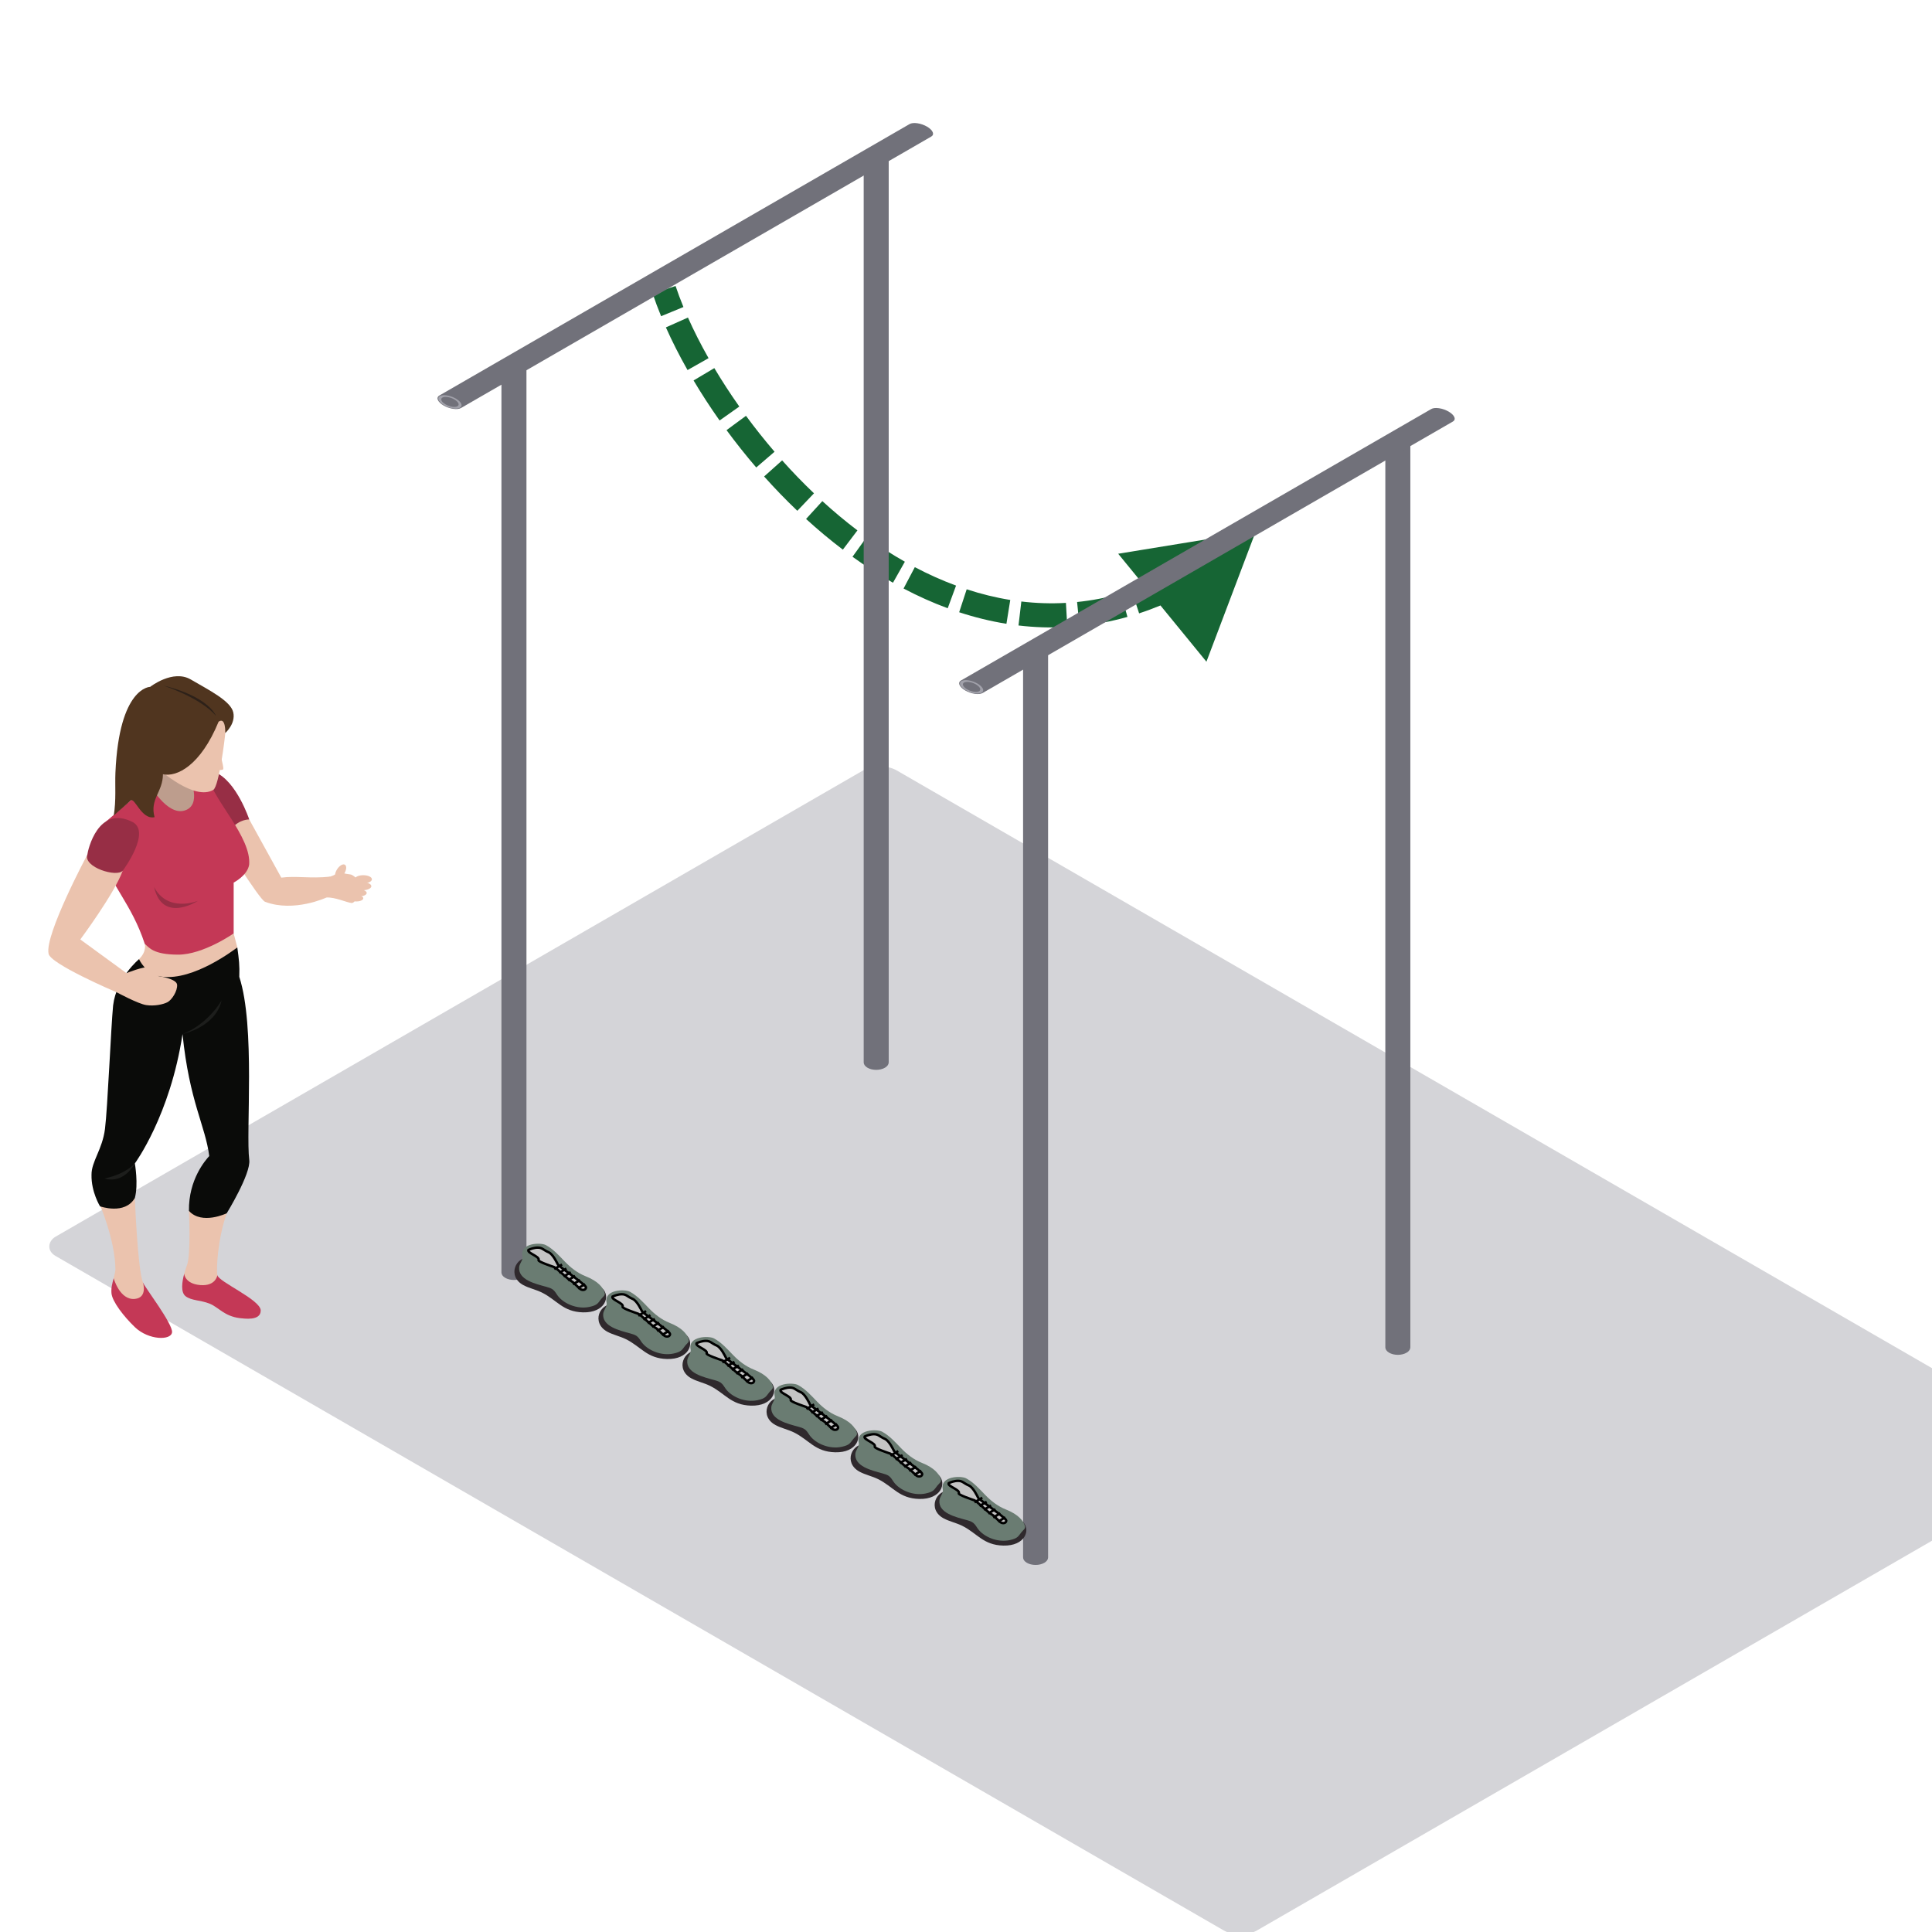 <svg width="800" height="800" viewBox="0 0 800 800" fill="none" xmlns="http://www.w3.org/2000/svg">
<g clip-path="url(#clip0_7721_38850)">
<rect width="574.505" height="402.153" rx="8" transform="matrix(0.866 0.5 -0.866 0.5 364.353 315)" fill="#D4D4D8"/>
<path d="M520 220L463.018 229.293L499.557 273.995L520 220ZM270.257 121.581C271.266 124.61 272.433 127.734 273.747 130.93L282.996 127.128C281.761 124.125 280.675 121.215 279.743 118.419L270.257 121.581ZM275.732 135.562C278.282 141.281 281.281 147.21 284.694 153.234L293.395 148.306C290.129 142.539 287.275 136.896 284.866 131.49L275.732 135.562ZM287.192 157.537C290.457 163.028 294.057 168.581 297.966 174.113L306.133 168.343C302.374 163.022 298.917 157.688 295.787 152.426L287.192 157.537ZM300.844 178.106C304.678 183.319 308.784 188.499 313.143 193.573L320.728 187.056C316.538 182.179 312.588 177.197 308.901 172.182L300.844 178.106ZM316.405 197.297C320.759 202.172 325.349 206.934 330.155 211.513L337.054 204.274C332.451 199.888 328.047 195.32 323.863 190.635L316.405 197.297ZM333.773 214.889C338.646 219.338 343.73 223.595 349.006 227.593L355.045 219.623C350.028 215.821 345.178 211.761 340.516 207.504L333.773 214.889ZM353.001 230.543C358.401 234.428 363.994 238.036 369.761 241.298L374.684 232.594C369.255 229.523 363.967 226.114 358.84 222.425L353.001 230.543ZM374.149 243.694C380.072 246.814 386.172 249.563 392.428 251.867L395.884 242.483C390.07 240.342 384.372 237.776 378.809 234.846L374.149 243.694ZM397.172 253.517C403.548 255.607 410.078 257.226 416.74 258.299L418.33 248.427C412.216 247.442 406.195 245.951 400.286 244.014L397.172 253.517ZM421.739 258.998C428.365 259.782 435.108 260.016 441.943 259.629L441.378 249.645C435.143 249.998 428.983 249.785 422.914 249.067L421.739 258.998ZM447.007 259.229C453.56 258.565 460.182 257.322 466.852 255.445L464.143 245.819C458.029 247.539 451.976 248.674 445.999 249.28L447.007 259.229ZM471.683 253.976C477.861 251.957 484.067 249.389 490.289 246.231L485.762 237.314C479.985 240.247 474.252 242.616 468.577 244.47L471.683 253.976ZM494.674 243.907C500.297 240.803 505.927 237.21 511.553 233.102L505.656 225.026C500.354 228.898 495.079 232.261 489.841 235.153L494.674 243.907Z" fill="#166534"/>
<path fill-rule="evenodd" clip-rule="evenodd" d="M207.638 526.899C207.638 527.694 208.143 528.49 209.155 529.096C211.177 530.31 214.456 530.31 216.479 529.096C217.49 528.49 217.995 527.694 217.995 526.899V152.041C217.995 151.246 217.49 150.45 216.479 149.844C214.456 148.63 211.177 148.63 209.155 149.844C208.143 150.45 207.638 151.246 207.638 152.041V526.899Z" fill="#71717A"/>
<circle r="3.436" transform="matrix(0.866 -0.5 0.866 0.5 212.817 151.936)" stroke="#A1A1AA"/>
<path fill-rule="evenodd" clip-rule="evenodd" d="M357.638 439.899C357.638 440.694 358.143 441.49 359.155 442.096C361.177 443.31 364.456 443.31 366.479 442.096C367.49 441.49 367.995 440.694 367.995 439.899V65.041C367.995 64.246 367.49 63.45 366.479 62.844C364.456 61.63 361.177 61.63 359.155 62.844C358.143 63.45 357.638 64.246 357.638 65.041V439.899Z" fill="#71717A"/>
<circle r="3.436" transform="matrix(0.866 -0.5 0.866 0.5 362.817 64.936)" stroke="#A1A1AA"/>
<path fill-rule="evenodd" clip-rule="evenodd" d="M385.609 56.55C386.297 56.153 386.548 55.503 386.198 54.694C385.497 53.076 382.658 51.437 379.856 51.032C378.455 50.83 377.328 50.975 376.64 51.372L181.918 163.778C181.229 164.176 180.979 164.826 181.329 165.635C182.029 167.253 184.869 168.892 187.671 169.296C189.072 169.499 190.198 169.354 190.887 168.956L385.609 56.55Z" fill="#71717A"/>
<circle r="3.436" transform="matrix(-1.183 -0.183 -0.317 -0.683 186.311 166.42)" stroke="#A1A1AA"/>
<path fill-rule="evenodd" clip-rule="evenodd" d="M423.638 644.899C423.638 645.694 424.143 646.49 425.155 647.096C427.177 648.31 430.456 648.31 432.479 647.096C433.49 646.49 433.995 645.694 433.995 644.899V270.041C433.995 269.246 433.49 268.45 432.479 267.844C430.456 266.63 427.177 266.63 425.155 267.844C424.143 268.45 423.638 269.246 423.638 270.041V644.899Z" fill="#71717A"/>
<circle r="3.436" transform="matrix(0.866 -0.5 0.866 0.5 428.817 269.936)" stroke="#A1A1AA"/>
<path fill-rule="evenodd" clip-rule="evenodd" d="M573.638 557.899C573.638 558.694 574.143 559.49 575.155 560.096C577.177 561.31 580.456 561.31 582.479 560.096C583.49 559.49 583.995 558.694 583.995 557.899V183.041C583.995 182.246 583.49 181.45 582.479 180.844C580.456 179.63 577.177 179.63 575.155 180.844C574.143 181.45 573.638 182.246 573.638 183.041V557.899Z" fill="#71717A"/>
<circle r="3.436" transform="matrix(0.866 -0.5 0.866 0.5 578.817 182.936)" stroke="#A1A1AA"/>
<path fill-rule="evenodd" clip-rule="evenodd" d="M601.609 174.55C602.297 174.153 602.548 173.503 602.198 172.694C601.497 171.076 598.658 169.437 595.856 169.032C594.455 168.83 593.328 168.975 592.64 169.372L397.918 281.778C397.229 282.176 396.979 282.826 397.329 283.635C398.029 285.253 400.869 286.892 403.671 287.296C405.072 287.499 406.198 287.354 406.887 286.956L601.609 174.55Z" fill="#71717A"/>
<circle r="3.436" transform="matrix(-1.183 -0.183 -0.317 -0.683 402.311 284.42)" stroke="#A1A1AA"/>
<path fill-rule="evenodd" clip-rule="evenodd" d="M96.756 386.504C97.378 388.9 98.269 392.307 98.269 392.307L90.744 403.165L74.406 408.475L64.92 407.765L56.966 399.993C56.966 399.993 56.153 400.916 57.578 397.16C60.945 393.862 59.926 390.801 59.926 390.801L80.929 385.125C80.929 385.125 96.369 385.005 96.756 386.504Z" fill="#EBC3AE"/>
<path fill-rule="evenodd" clip-rule="evenodd" d="M76.27 527.48C75.369 530.832 74.732 535.157 76.892 536.768C79.338 538.6 82.953 538.303 86.736 539.786C90.513 541.269 92.764 545.002 99.342 545.82C101.037 545.967 107.957 547.098 107.957 542.658C107.957 538.208 90.523 530.799 90.012 528.038L76.27 527.48Z" fill="#C43856"/>
<path fill-rule="evenodd" clip-rule="evenodd" d="M90.012 528.036C89.498 525.79 90.113 513.019 93.887 502.388C91.639 497.688 85.728 497.994 85.728 497.994L78.239 501.401C78.239 501.401 79.098 519.251 77.468 523.747C77.198 524.486 76.703 525.872 76.27 527.479C76.27 527.479 76.547 531.616 82.972 532.127C89.397 532.636 90.012 528.036 90.012 528.036Z" fill="#EBC3AE"/>
<path fill-rule="evenodd" clip-rule="evenodd" d="M59.211 531.108C60.047 533.168 71.553 548.17 71.244 551.641C70.939 555.119 61.556 555.018 55.84 549.536C51.312 545.187 46.461 538.974 46.159 535.499C45.96 533.273 46.526 531.31 47.063 529.289L59.211 531.108Z" fill="#C43856"/>
<path fill-rule="evenodd" clip-rule="evenodd" d="M47.063 529.289C47.359 528.162 47.649 527.017 47.792 525.792C47.766 513.483 41.019 497.992 41.019 497.992L55.84 496.053C55.84 496.053 56.966 525.586 59.211 531.108C59.211 531.108 61.205 537.328 55.84 537.853C49.571 538.462 47.063 529.289 47.063 529.289Z" fill="#EBC3AE"/>
<path fill-rule="evenodd" clip-rule="evenodd" d="M98.269 392.307C97.186 393.056 80.357 406.118 67.045 404.433C60.34 403.579 57.578 397.16 57.578 397.16C57.578 397.16 48.221 404.847 46.836 416.347C45.951 425.367 44.558 458.858 43.472 467.441C42.385 476.024 37.853 480.93 37.892 486.446C37.746 493.604 41.425 499.514 41.425 499.514C41.425 499.514 51.715 503.207 55.84 496.052C57.376 490.331 55.84 481.748 55.84 481.748C55.84 481.748 70.477 461.916 75.578 428.19C78.434 456.192 85.006 466.013 86.645 478.684C85.159 480.347 78.037 488.32 78.239 501.402C83.587 507.347 93.887 502.389 93.887 502.389C93.887 502.389 103.933 486.025 103.214 480.317C101.737 468.667 105.817 425.136 99.086 404.492C99.255 399.573 98.959 397.444 98.269 392.307Z" fill="#0A0B09"/>
<path fill-rule="evenodd" clip-rule="evenodd" d="M55.84 481.748C55.84 481.748 52.271 486.087 43.299 487.977C51.458 490.432 55.84 481.748 55.84 481.748Z" fill="#1D1E1C"/>
<path fill-rule="evenodd" clip-rule="evenodd" d="M135.19 371.642C138.716 371.43 143.547 373.712 145.587 373.914C147.627 374.117 149.969 366.459 149.969 366.459C149.969 366.459 146.97 362.272 144.999 362.07C143.028 361.868 140.183 361.133 140.183 361.133C140.183 361.133 138.963 362.336 136.618 363.004C134.269 363.666 133.709 366.459 133.709 366.459C133.709 366.459 134.559 371.502 135.19 371.642Z" fill="#EBC3AE"/>
<path fill-rule="evenodd" clip-rule="evenodd" d="M103.214 339.346C103.214 339.346 112.349 355.905 116.477 363.413C122.597 362.595 128.556 363.872 136.618 363.005C136.39 364.361 135.19 371.644 135.19 371.644C135.19 371.644 121.725 377.922 109.795 373.427C107.524 372.824 90.744 345.631 90.744 345.631L94.996 337.859L103.214 339.346Z" fill="#EBC3AE"/>
<path fill-rule="evenodd" clip-rule="evenodd" d="M89.016 319.727C97.963 323.404 103.214 339.344 103.214 339.344C103.214 339.344 99.342 338.989 95.52 343.383C91.691 347.774 82.207 326.312 82.207 326.312C82.207 326.312 87.218 319.528 89.016 319.727Z" fill="#972E45"/>
<path fill-rule="evenodd" clip-rule="evenodd" d="M80.106 317.837L84.761 336.226L77.468 343.384L62.578 339.707L58.7 330.609L61.966 314.643L80.106 317.837Z" fill="#BD9D8D"/>
<path fill-rule="evenodd" clip-rule="evenodd" d="M44.018 357.277C45.238 365.661 54.62 374.446 59.926 390.801C61.752 392.336 63.395 395.296 73.795 395.296C84.196 395.296 96.756 386.504 96.756 386.504V365.453C96.756 365.453 102.401 362.594 103.165 358.095C104.19 346.654 88.073 330.915 86.444 322.127C85.012 322.127 78.59 322.127 78.59 322.127C78.59 322.127 83.786 333.367 76.447 335.616C69.104 337.862 61.966 324.784 61.966 324.784L44.018 340.075C44.018 340.075 42.792 348.899 44.018 357.277Z" fill="#C43856"/>
<path fill-rule="evenodd" clip-rule="evenodd" d="M93.272 303.529C93.191 305.377 90.725 325.294 88.379 327.029C80.526 331.833 65.671 318.419 65.671 318.419L76.446 295.047H94.495C94.495 295.047 94.905 299.747 93.272 303.529Z" fill="#EBC3AE"/>
<path fill-rule="evenodd" clip-rule="evenodd" d="M90.523 298.829C83.05 317.045 73.183 321.873 67.471 320.591C67.448 328.004 61.94 330.84 64.003 338.374C58.498 339.58 55.788 329.843 54.064 331.518C52.333 333.19 48.504 336.356 47.102 337.735C48.146 331.222 47.567 325.211 47.792 319.982C49.318 284.392 62.171 284.418 62.171 284.418C62.171 284.418 71.586 277.025 79.01 281.367C86.43 285.709 95.52 290.217 96.59 294.973C97.66 299.722 93.272 303.53 93.272 303.53C93.272 303.53 93.552 296.707 90.523 298.829Z" fill="#50351F"/>
<path fill-rule="evenodd" clip-rule="evenodd" d="M67.675 283.91C67.675 283.91 84.911 287.483 89.501 296.477C82.77 288.709 67.675 283.91 67.675 283.91Z" fill="#2D2119"/>
<path fill-rule="evenodd" clip-rule="evenodd" d="M90.744 310.449C90.744 310.449 92.689 317.5 92.455 318.419C92.228 319.345 89.017 318.419 89.017 318.419L90.744 310.449Z" fill="#EBC3AE"/>
<path fill-rule="evenodd" clip-rule="evenodd" d="M65.632 404.185C65.632 404.185 64.412 400.915 61.859 400.508C59.311 400.097 52.379 402.956 52.379 402.956C50.856 401.848 33.253 389.008 33.253 389.008C33.253 389.008 47.447 369.935 50.817 360.533L36.165 353.906C36.165 353.906 18.519 386.915 20.1 394.836C20.458 398.973 47.379 410.519 48.4 410.93C48.4 410.93 57.171 415.669 60.538 416.181C63.902 416.69 67.471 415.94 69.309 415.014C71.143 414.098 73.548 410.317 73.339 407.764C73.138 405.209 65.632 404.185 65.632 404.185Z" fill="#EBC3AE"/>
<path fill-rule="evenodd" clip-rule="evenodd" d="M50.817 360.534C51.429 359.768 62.477 344.557 54.978 340.421C40.599 333.06 36.366 352.068 36.165 353.906C34.428 359.122 48.4 363.412 50.817 360.534Z" fill="#972E45"/>
<path fill-rule="evenodd" clip-rule="evenodd" d="M63.801 367.297C67.266 382.621 81.954 373.018 81.954 373.018C81.954 373.018 69.51 378.129 63.801 367.297Z" fill="#972E45"/>
<path fill-rule="evenodd" clip-rule="evenodd" d="M75.578 428.191C75.578 428.191 85.201 424.937 91.746 414.291C89.296 425.338 75.578 428.191 75.578 428.191Z" fill="#1D1E1C"/>
<path fill-rule="evenodd" clip-rule="evenodd" d="M142.497 361.821C141.508 363.373 140.053 364.211 139.25 363.695C138.44 363.177 138.596 361.498 139.588 359.95C140.574 358.402 142.035 357.561 142.835 358.079C143.645 358.597 143.492 360.269 142.497 361.821Z" fill="#EBC3AE"/>
<path fill-rule="evenodd" clip-rule="evenodd" d="M154 364.09C154 365.025 152.4 365.785 150.428 365.785C148.447 365.785 146.85 365.025 146.85 364.09C146.85 363.161 148.447 362.404 150.428 362.404C152.4 362.404 154 363.161 154 364.09Z" fill="#EBC3AE"/>
<path fill-rule="evenodd" clip-rule="evenodd" d="M153.769 366.952C153.769 367.904 151.989 368.677 149.8 368.677C147.607 368.677 145.828 367.904 145.828 366.952C145.828 365.997 147.607 365.225 149.8 365.225C151.989 365.225 153.769 365.997 153.769 366.952Z" fill="#EBC3AE"/>
<path fill-rule="evenodd" clip-rule="evenodd" d="M151.84 369.751C151.84 370.547 150.454 371.186 148.733 371.186C147.019 371.186 145.626 370.547 145.626 369.751C145.626 368.956 147.019 368.311 148.733 368.311C150.454 368.311 151.84 368.956 151.84 369.751Z" fill="#EBC3AE"/>
<path fill-rule="evenodd" clip-rule="evenodd" d="M150.428 371.958C150.428 372.682 149.156 373.272 147.588 373.272C146.023 373.272 144.754 372.682 144.754 371.958C144.754 371.235 146.023 370.645 147.588 370.645C149.156 370.645 150.428 371.235 150.428 371.958Z" fill="#EBC3AE"/>
<path fill-rule="evenodd" clip-rule="evenodd" d="M216.724 532.149C219.097 533.424 221.906 533.995 224.337 535.191C230.637 538.298 233.044 543.209 241.404 543.42C250.465 543.65 252.936 536.909 249.488 533.555C248.857 532.941 221.993 520.883 219.827 520.652C213.379 519.967 209.888 528.48 216.724 532.149Z" fill="#2F292D"/>
<path fill-rule="evenodd" clip-rule="evenodd" d="M214.966 524.703C214.508 529.912 221.605 531.592 226.222 532.845C227.181 533.105 228.16 533.4 228.913 533.966C229.814 534.647 230.289 535.635 230.927 536.504C233.313 539.749 238.942 542.279 244.115 541.15C247.452 540.425 247.574 539.598 248.918 537.91C249.74 536.873 250.719 536.427 250.363 535.264C249.732 533.192 247.745 530.548 242.496 528.468C239.089 527.117 236.294 524.894 233.904 522.418C231.515 519.943 229.212 517.309 226.049 515.578C223.87 514.39 215.16 514.642 216.371 520.123C216.715 521.685 215.105 523.109 214.966 524.703Z" fill="#6A7C72"/>
<path d="M222.99 521.76C223.711 520.32 218.156 518.863 218.801 517.575C219.445 517.253 221.121 516.609 222.668 516.609C224.601 516.609 224.924 517.575 227.18 518.541C228.984 519.313 230.724 523.048 231.047 523.691C231.369 524.335 242.648 532.061 242.648 533.027C242.648 533.993 241.681 534.315 240.715 533.993C239.748 533.671 237.814 531.095 236.525 530.452C235.236 529.808 230.402 524.979 229.435 524.657L229.435 524.657C228.469 524.335 222.668 522.404 222.99 521.76Z" fill="#C4C4C4" stroke="black"/>
<line y1="-0.5" x2="3.757" y2="-0.5" transform="matrix(0.858 -0.514 0.515 0.857 229.758 525.945)" stroke="black"/>
<line y1="-0.5" x2="3.47" y2="-0.5" transform="matrix(0.857 -0.515 0.516 0.857 231.815 527.482)" stroke="black"/>
<line y1="-0.5" x2="3.47" y2="-0.5" transform="matrix(0.857 -0.515 0.516 0.857 233.625 529.02)" stroke="black"/>
<line y1="-0.5" x2="3.47" y2="-0.5" transform="matrix(0.857 -0.515 0.516 0.857 235.435 530.557)" stroke="black"/>
<line y1="-0.5" x2="3.47" y2="-0.5" transform="matrix(0.857 -0.515 0.516 0.857 237.492 532.238)" stroke="black"/>
<line y1="-0.5" x2="3.47" y2="-0.5" transform="matrix(0.857 -0.515 0.516 0.857 239.549 533.92)" stroke="black"/>
<path fill-rule="evenodd" clip-rule="evenodd" d="M251.529 551.463C253.901 552.738 256.711 553.31 259.141 554.506C265.441 557.612 267.848 562.524 276.208 562.734C285.269 562.964 287.74 556.224 284.293 552.869C283.661 552.255 256.798 540.197 254.631 539.967C248.183 539.281 244.692 547.794 251.529 551.463Z" fill="#2F292D"/>
<path fill-rule="evenodd" clip-rule="evenodd" d="M249.77 544.017C249.312 549.226 256.409 550.907 261.027 552.159C261.985 552.419 262.964 552.714 263.718 553.281C264.618 553.962 265.093 554.949 265.731 555.818C268.118 559.064 273.746 561.594 278.919 560.465C282.256 559.74 282.378 558.913 283.722 557.224C284.545 556.187 285.524 555.742 285.167 554.578C284.536 552.506 282.549 549.862 277.3 547.783C273.894 546.431 271.098 544.208 268.708 541.733C266.319 539.257 264.016 536.623 260.853 534.893C258.674 533.704 249.964 533.957 251.175 539.438C251.52 541 249.909 542.423 249.77 544.017Z" fill="#6A7C72"/>
<path d="M257.794 541.074C258.515 539.635 252.96 538.177 253.605 536.89C254.249 536.568 255.925 535.924 257.472 535.924C259.406 535.924 259.728 536.89 261.984 537.855C263.788 538.628 265.529 542.362 265.851 543.006C266.173 543.65 277.452 551.376 277.452 552.341C277.452 553.307 276.486 553.629 275.519 553.307C274.552 552.985 272.618 550.41 271.329 549.766C270.04 549.122 265.206 544.294 264.24 543.972L264.24 543.972C263.273 543.65 257.472 541.718 257.794 541.074Z" fill="#C4C4C4" stroke="black"/>
<line y1="-0.5" x2="3.757" y2="-0.5" transform="matrix(0.858 -0.514 0.515 0.857 264.562 545.26)" stroke="black"/>
<line y1="-0.5" x2="3.47" y2="-0.5" transform="matrix(0.857 -0.515 0.516 0.857 266.62 546.797)" stroke="black"/>
<line y1="-0.5" x2="3.47" y2="-0.5" transform="matrix(0.857 -0.515 0.516 0.857 268.429 548.334)" stroke="black"/>
<line y1="-0.5" x2="3.47" y2="-0.5" transform="matrix(0.857 -0.515 0.516 0.857 270.239 549.871)" stroke="black"/>
<line y1="-0.5" x2="3.47" y2="-0.5" transform="matrix(0.857 -0.515 0.516 0.857 272.296 551.553)" stroke="black"/>
<line y1="-0.5" x2="3.47" y2="-0.5" transform="matrix(0.857 -0.515 0.516 0.857 274.354 553.234)" stroke="black"/>
<path fill-rule="evenodd" clip-rule="evenodd" d="M286.333 570.778C288.706 572.053 291.515 572.624 293.946 573.82C300.246 576.927 302.653 581.838 311.013 582.049C320.074 582.279 322.544 575.538 319.097 572.184C318.466 571.57 291.602 559.512 289.436 559.281C282.988 558.596 279.497 567.109 286.333 570.778Z" fill="#2F292D"/>
<path fill-rule="evenodd" clip-rule="evenodd" d="M284.575 563.332C284.117 568.54 291.214 570.221 295.831 571.474C296.79 571.734 297.769 572.028 298.522 572.595C299.423 573.276 299.898 574.264 300.535 575.133C302.922 578.378 308.55 580.908 313.724 579.779C317.061 579.054 317.183 578.227 318.527 576.539C319.349 575.502 320.328 575.056 319.972 573.893C319.341 571.821 317.353 569.177 312.105 567.097C308.698 565.746 305.903 563.523 303.513 561.047C301.123 558.572 298.821 555.938 295.657 554.207C293.479 553.019 284.769 553.271 285.98 558.752C286.324 560.314 284.714 561.738 284.575 563.332Z" fill="#6A7C72"/>
<path d="M292.599 560.389C293.32 558.949 287.765 557.492 288.41 556.204C289.054 555.882 290.73 555.238 292.277 555.238C294.21 555.238 294.533 556.204 296.788 557.17C298.593 557.942 300.333 561.677 300.656 562.32C300.978 562.964 312.257 570.69 312.257 571.656C312.257 572.622 311.29 572.943 310.323 572.622C309.357 572.3 307.423 569.724 306.134 569.081C304.845 568.437 300.011 563.608 299.044 563.286L299.044 563.286C298.077 562.964 292.277 561.033 292.599 560.389Z" fill="#C4C4C4" stroke="black"/>
<line y1="-0.5" x2="3.757" y2="-0.5" transform="matrix(0.858 -0.514 0.515 0.857 299.367 564.574)" stroke="black"/>
<line y1="-0.5" x2="3.47" y2="-0.5" transform="matrix(0.857 -0.515 0.516 0.857 301.424 566.111)" stroke="black"/>
<line y1="-0.5" x2="3.47" y2="-0.5" transform="matrix(0.857 -0.515 0.516 0.857 303.234 567.648)" stroke="black"/>
<line y1="-0.5" x2="3.47" y2="-0.5" transform="matrix(0.857 -0.515 0.516 0.857 305.043 569.186)" stroke="black"/>
<line y1="-0.5" x2="3.47" y2="-0.5" transform="matrix(0.857 -0.515 0.516 0.857 307.101 570.867)" stroke="black"/>
<line y1="-0.5" x2="3.47" y2="-0.5" transform="matrix(0.857 -0.515 0.516 0.857 309.158 572.549)" stroke="black"/>
<path fill-rule="evenodd" clip-rule="evenodd" d="M321.137 590.092C323.51 591.367 326.32 591.939 328.75 593.135C335.05 596.241 337.457 601.153 345.817 601.363C354.878 601.593 357.349 594.853 353.902 591.498C353.27 590.884 326.406 578.826 324.24 578.596C317.792 577.91 314.301 586.423 321.137 590.092Z" fill="#2F292D"/>
<path fill-rule="evenodd" clip-rule="evenodd" d="M319.379 582.646C318.921 587.855 326.018 589.536 330.635 590.788C331.594 591.048 332.573 591.343 333.326 591.91C334.227 592.591 334.702 593.578 335.34 594.447C337.726 597.693 343.355 600.223 348.528 599.094C351.865 598.368 351.987 597.542 353.331 595.853C354.153 594.816 355.132 594.37 354.776 593.207C354.145 591.135 352.158 588.491 346.909 586.412C343.502 585.06 340.707 582.837 338.317 580.361C335.928 577.886 333.625 575.252 330.462 573.522C328.283 572.333 319.573 572.586 320.784 578.067C321.129 579.629 319.518 581.052 319.379 582.646Z" fill="#6A7C72"/>
<path d="M327.403 579.703C328.124 578.264 322.569 576.806 323.214 575.518C323.858 575.197 325.534 574.553 327.081 574.553C329.015 574.553 329.337 575.518 331.593 576.484C333.397 577.257 335.138 580.991 335.46 581.635C335.782 582.279 347.061 590.005 347.061 590.97C347.061 591.936 346.094 592.258 345.128 591.936C344.161 591.614 342.227 589.039 340.938 588.395C339.649 587.751 334.815 582.922 333.848 582.601L333.848 582.601C332.882 582.279 327.081 580.347 327.403 579.703Z" fill="#C4C4C4" stroke="black"/>
<line y1="-0.5" x2="3.757" y2="-0.5" transform="matrix(0.858 -0.514 0.515 0.857 334.171 583.889)" stroke="black"/>
<line y1="-0.5" x2="3.47" y2="-0.5" transform="matrix(0.857 -0.515 0.516 0.857 336.229 585.426)" stroke="black"/>
<line y1="-0.5" x2="3.47" y2="-0.5" transform="matrix(0.857 -0.515 0.516 0.857 338.038 586.963)" stroke="black"/>
<line y1="-0.5" x2="3.47" y2="-0.5" transform="matrix(0.857 -0.515 0.516 0.857 339.848 588.5)" stroke="black"/>
<line y1="-0.5" x2="3.47" y2="-0.5" transform="matrix(0.857 -0.515 0.516 0.857 341.905 590.182)" stroke="black"/>
<line y1="-0.5" x2="3.47" y2="-0.5" transform="matrix(0.857 -0.515 0.516 0.857 343.962 591.863)" stroke="black"/>
<path fill-rule="evenodd" clip-rule="evenodd" d="M355.942 609.408C358.314 610.683 361.124 611.255 363.554 612.451C369.854 615.558 372.261 620.469 380.621 620.68C389.682 620.91 392.153 614.169 388.706 610.815C388.074 610.201 361.211 598.142 359.044 597.912C352.596 597.226 349.105 605.74 355.942 609.408Z" fill="#2F292D"/>
<path fill-rule="evenodd" clip-rule="evenodd" d="M354.183 601.963C353.726 607.171 360.822 608.852 365.44 610.105C366.398 610.365 367.377 610.659 368.131 611.226C369.031 611.907 369.507 612.895 370.144 613.764C372.531 617.009 378.159 619.539 383.332 618.41C386.669 617.685 386.791 616.858 388.135 615.17C388.958 614.132 389.937 613.687 389.58 612.523C388.949 610.451 386.962 607.808 381.713 605.728C378.307 604.376 375.511 602.153 373.122 599.678C370.732 597.202 368.429 594.568 365.266 592.838C363.088 591.65 354.377 591.902 355.588 597.383C355.933 598.945 354.322 600.369 354.183 601.963Z" fill="#6A7C72"/>
<path d="M362.207 599.02C362.928 597.58 357.373 596.123 358.018 594.835C358.663 594.513 360.338 593.869 361.885 593.869C363.819 593.869 364.141 594.835 366.397 595.801C368.201 596.573 369.942 600.307 370.264 600.951C370.586 601.595 381.865 609.321 381.865 610.287C381.865 611.252 380.899 611.574 379.932 611.252C378.965 610.931 377.031 608.355 375.742 607.711C374.453 607.068 369.619 602.239 368.653 601.917L368.653 601.917C367.686 601.595 361.885 599.664 362.207 599.02Z" fill="#C4C4C4" stroke="black"/>
<line y1="-0.5" x2="3.757" y2="-0.5" transform="matrix(0.858 -0.514 0.515 0.857 368.975 603.205)" stroke="black"/>
<line y1="-0.5" x2="3.47" y2="-0.5" transform="matrix(0.857 -0.515 0.516 0.857 371.033 604.742)" stroke="black"/>
<line y1="-0.5" x2="3.47" y2="-0.5" transform="matrix(0.857 -0.515 0.516 0.857 372.842 606.279)" stroke="black"/>
<line y1="-0.5" x2="3.47" y2="-0.5" transform="matrix(0.857 -0.515 0.516 0.857 374.652 607.816)" stroke="black"/>
<line y1="-0.5" x2="3.47" y2="-0.5" transform="matrix(0.857 -0.515 0.516 0.857 376.709 609.498)" stroke="black"/>
<line y1="-0.5" x2="3.47" y2="-0.5" transform="matrix(0.857 -0.515 0.516 0.857 378.767 611.18)" stroke="black"/>
<path fill-rule="evenodd" clip-rule="evenodd" d="M390.746 628.723C393.119 629.998 395.928 630.57 398.359 631.765C404.659 634.872 407.066 639.784 415.426 639.994C424.487 640.224 426.957 633.483 423.51 630.129C422.879 629.515 396.015 617.457 393.849 617.227C387.401 616.541 383.91 625.054 390.746 628.723Z" fill="#2F292D"/>
<path fill-rule="evenodd" clip-rule="evenodd" d="M388.988 621.277C388.53 626.486 395.627 628.167 400.244 629.419C401.203 629.679 402.182 629.974 402.935 630.541C403.836 631.221 404.311 632.209 404.948 633.078C407.335 636.324 412.964 638.853 418.137 637.725C421.474 636.999 421.596 636.172 422.94 634.484C423.762 633.447 424.741 633.001 424.385 631.838C423.754 629.766 421.767 627.122 416.518 625.043C413.111 623.691 410.316 621.468 407.926 618.992C405.537 616.517 403.234 613.883 400.071 612.152C397.892 610.964 389.182 611.217 390.393 616.698C390.737 618.26 389.127 619.683 388.988 621.277Z" fill="#6A7C72"/>
<path d="M397.012 618.334C397.733 616.895 392.178 615.437 392.823 614.149C393.467 613.827 395.143 613.184 396.69 613.184C398.623 613.184 398.946 614.149 401.202 615.115C403.006 615.888 404.746 619.622 405.069 620.266C405.391 620.909 416.67 628.635 416.67 629.601C416.67 630.567 415.703 630.889 414.737 630.567C413.77 630.245 411.836 627.67 410.547 627.026C409.258 626.382 404.424 621.553 403.457 621.231L403.457 621.231C402.49 620.909 396.69 618.978 397.012 618.334Z" fill="#C4C4C4" stroke="black"/>
<line y1="-0.5" x2="3.757" y2="-0.5" transform="matrix(0.858 -0.514 0.515 0.857 403.78 622.52)" stroke="black"/>
<line y1="-0.5" x2="3.47" y2="-0.5" transform="matrix(0.857 -0.515 0.516 0.857 405.837 624.057)" stroke="black"/>
<line y1="-0.5" x2="3.47" y2="-0.5" transform="matrix(0.857 -0.515 0.516 0.857 407.647 625.594)" stroke="black"/>
<line y1="-0.5" x2="3.47" y2="-0.5" transform="matrix(0.857 -0.515 0.516 0.857 409.457 627.131)" stroke="black"/>
<line y1="-0.5" x2="3.47" y2="-0.5" transform="matrix(0.857 -0.515 0.516 0.857 411.514 628.812)" stroke="black"/>
<line y1="-0.5" x2="3.47" y2="-0.5" transform="matrix(0.857 -0.515 0.516 0.857 413.571 630.494)" stroke="black"/>
</g>
<defs>
<clipPath id="clip0_7721_38850">
<rect width="800" height="800" fill="white"/>
</clipPath>
</defs>
</svg>
